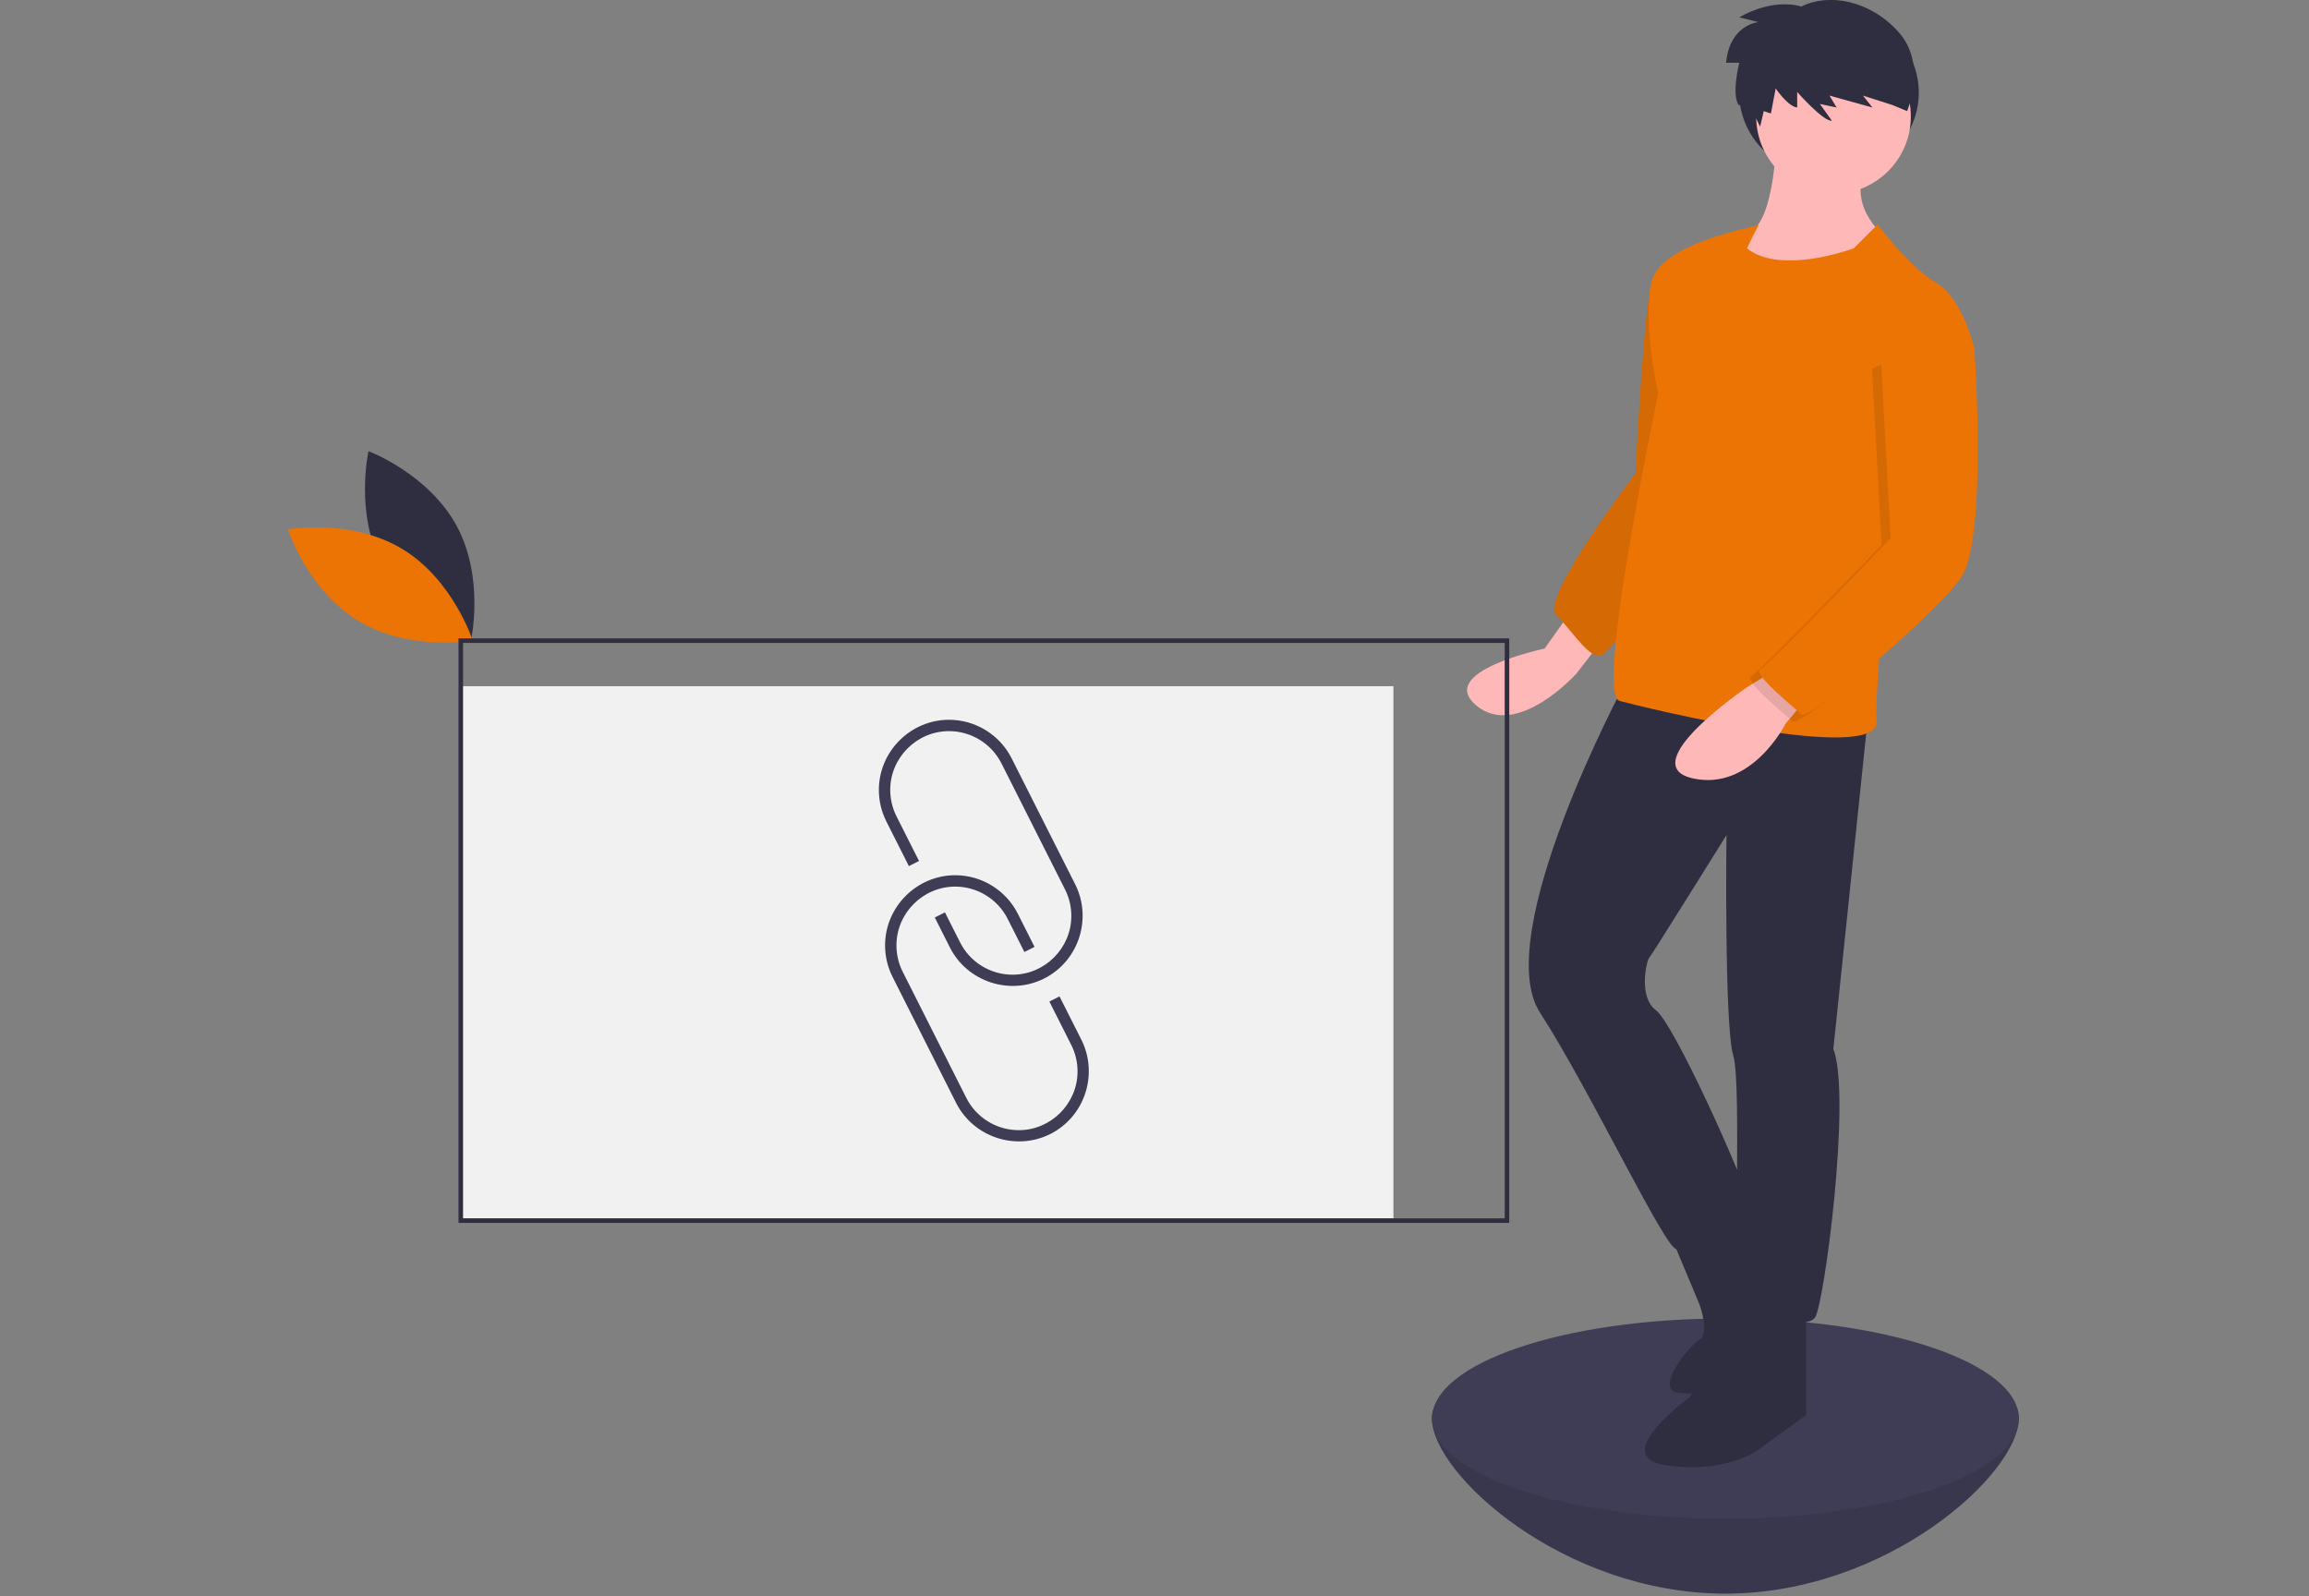 <?xml version="1.0" encoding="UTF-8" standalone="no"?>
<!DOCTYPE svg PUBLIC "-//W3C//DTD SVG 1.1//EN" "http://www.w3.org/Graphics/SVG/1.1/DTD/svg11.dtd">
<svg width="100%" height="100%" viewBox="0 0 800 553" version="1.1" xmlns="http://www.w3.org/2000/svg" xmlns:xlink="http://www.w3.org/1999/xlink" xml:space="preserve" xmlns:serif="http://www.serif.com/" style="fill-rule:evenodd;clip-rule:evenodd;stroke-linejoin:round;stroke-miterlimit:2;">
    <rect x="0" y="0" width="800" height="553" fill="#808080" stroke="none"/>
    <g transform="matrix(1,0,0,1,-560.266,-263.836)">
        <g transform="matrix(0.788,0,0,0.788,487.057,185.292)">
            <path d="M261.134,348.568C273.562,371.617 299.94,381.512 299.94,381.512C299.94,381.512 306.167,354.036 293.739,330.987C281.31,307.938 254.933,298.044 254.933,298.044C254.933,298.044 248.706,325.519 261.134,348.568Z" style="fill:rgb(47,46,65);fill-rule:nonzero;"/>
        </g>
        <g transform="matrix(0.788,0,0,0.788,487.057,185.292)">
            <path d="M269.677,340.985C292.115,354.485 300.757,381.299 300.757,381.299C300.757,381.299 273.019,386.226 250.58,372.726C228.142,359.226 219.5,332.412 219.5,332.412C219.5,332.412 247.238,327.485 269.677,340.985Z" style="fill:rgb(236,116,4);fill-rule:nonzero;"/>
        </g>
        <g transform="matrix(0.788,0,0,0.788,487.057,185.292)">
            <path d="M980.5,723.355C980.5,747.656 922.745,800.355 851.5,800.355C780.255,800.355 722.5,747.656 722.5,723.355C722.5,699.055 780.255,712.355 851.5,712.355C922.745,712.355 980.5,699.055 980.5,723.355Z" style="fill:rgb(63,61,86);fill-rule:nonzero;"/>
        </g>
        <g transform="matrix(0.788,0,0,0.788,487.057,185.292)">
            <path d="M980.5,723.355C980.5,747.656 922.745,800.355 851.5,800.355C780.255,800.355 722.5,747.656 722.5,723.355C722.5,699.055 780.255,712.355 851.5,712.355C922.745,712.355 980.5,699.055 980.5,723.355Z" style="fill-opacity:0.1;fill-rule:nonzero;"/>
        </g>
        <g transform="matrix(0.788,0,0,0.788,660.075,263.836)">
            <ellipse cx="632" cy="623.71" rx="129" ry="44" style="fill:rgb(63,61,86);"/>
        </g>
        <g transform="matrix(0.788,0,0,0.788,660.075,263.836)">
            <rect x="76" y="301.71" width="410" height="234" style="fill:rgb(241,241,241);"/>
        </g>
        <g transform="matrix(0.788,0,0,0.788,660.075,263.836)">
            <ellipse cx="677.5" cy="40.71" rx="39.5" ry="37" style="fill:rgb(47,46,65);"/>
        </g>
        <g transform="matrix(0.788,0,0,0.788,487.057,185.292)">
            <path d="M782,370.855L772,384.855C772,384.855 724,394.855 742,409.855C760,424.855 786,395.855 786,395.855L800,377.855L782,370.855Z" style="fill:rgb(255,184,184);fill-rule:nonzero;"/>
        </g>
        <g transform="matrix(0.788,0,0,0.788,487.057,185.292)">
            <path d="M834,211.855C834,211.855 821,211.855 818,229.855C815,247.855 812,307.855 812,307.855C812,307.855 770,362.855 777,369.855C784,376.855 792,389.855 797,387.855C802,385.855 845,326.855 845,326.855L834,211.855Z" style="fill:rgb(236,116,4);fill-rule:nonzero;"/>
        </g>
        <g transform="matrix(0.788,0,0,0.788,487.057,185.292)">
            <path d="M834,211.855C834,211.855 821,211.855 818,229.855C815,247.855 812,307.855 812,307.855C812,307.855 770,362.855 777,369.855C784,376.855 792,389.855 797,387.855C802,385.855 845,326.855 845,326.855L834,211.855Z" style="fill-opacity:0.1;fill-rule:nonzero;"/>
        </g>
        <g transform="matrix(0.788,0,0,0.788,487.057,185.292)">
            <path d="M874,160.855C874,160.855 873,199.855 861,201.855C849,203.855 853,216.855 853,216.855C853,216.855 892,239.855 918,216.855L923,204.855C923,204.855 905,191.855 913,173.855L874,160.855Z" style="fill:rgb(255,184,184);fill-rule:nonzero;"/>
        </g>
        <g transform="matrix(0.788,0,0,0.788,487.057,185.292)">
            <path d="M807,400.855C807,400.855 748,510.855 770,544.855C792,578.855 825,648.855 830,648.855C835,648.855 863,634.855 861,625.855C859,616.855 829,549.855 821,543.855C813,537.855 817,521.855 818,520.855C819,519.855 852,466.855 852,466.855C852,466.855 851,550.855 855,563.855C859,576.855 854,669.855 859,673.855C864,677.855 887,684.855 891,678.855C895,672.855 907,581.855 899,560.855L914,416.855L807,400.855Z" style="fill:rgb(47,46,65);fill-rule:nonzero;"/>
        </g>
        <g transform="matrix(0.788,0,0,0.788,487.057,185.292)">
            <path d="M861,667.855L836,713.855C836,713.855 800,739.855 825,743.855C850,747.855 865,737.855 865,737.855L887,721.855L887,675.855L861,667.855Z" style="fill:rgb(47,46,65);fill-rule:nonzero;"/>
        </g>
        <g transform="matrix(0.788,0,0,0.788,487.057,185.292)">
            <path d="M827,641.855L840,672.855C840,672.855 845,685.855 840,688.855C835,691.855 821,709.855 830,711.855C831.811,712.21 833.65,712.393 835.495,712.401C850.632,712.656 865.235,706.714 875.893,695.962L884,687.855C884,687.855 856.23,623.907 856.615,624.381C857,624.855 827,641.855 827,641.855Z" style="fill:rgb(47,46,65);fill-rule:nonzero;"/>
        </g>
        <g transform="matrix(0.788,0,0,0.788,660.075,263.836)">
            <circle cx="679.5" cy="51.21" r="34" style="fill:rgb(255,184,184);"/>
        </g>
        <g transform="matrix(0.788,0,0,0.788,487.057,185.292)">
            <path d="M918.5,198.355L908,208.855C908,208.855 876,220.855 861,208.855C861,208.855 866.5,197.355 866.5,198.355C866.5,199.355 823,205.855 819,223.855C815,241.855 822,272.855 822,272.855C822,272.855 794,404.855 805,407.855C816,410.855 919,435.855 918,416.855C917,397.855 926,319.855 926,319.855L961,252.855C961,252.855 956,230.855 944,223.855C932,216.855 918.5,198.355 918.5,198.355Z" style="fill:rgb(236,116,4);fill-rule:nonzero;"/>
        </g>
        <g transform="matrix(0.788,0,0,0.788,487.057,185.292)">
            <path d="M874,393.855L861,401.855C861,401.855 811,435.855 837,441.855C863,447.855 878,417.855 878,417.855L888,405.855L874,393.855Z" style="fill:rgb(255,184,184);fill-rule:nonzero;"/>
        </g>
        <g transform="matrix(0.788,0,0,0.788,487.057,185.292)">
            <path d="M948,246.855L957,255.855C957,255.855 963,339.855 951,356.855C939,373.855 884,419.855 881,416.855C878,413.855 859,398.855 863,396.855C867,394.855 920.183,339.286 920.183,339.286L916,261.855L948,246.855Z" style="fill-opacity:0.1;fill-rule:nonzero;"/>
        </g>
        <g transform="matrix(0.788,0,0,0.788,487.057,185.292)">
            <path d="M952,243.855L961,252.855C961,252.855 967,336.855 955,353.855C943,370.855 888,416.855 885,413.855C882,410.855 863,395.855 867,393.855C871,391.855 924.183,336.286 924.183,336.286L920,258.855L952,243.855Z" style="fill:rgb(236,116,4);fill-rule:nonzero;"/>
        </g>
        <g transform="matrix(0.788,0,0,0.788,487.057,185.292)">
            <path d="M884.938,102.56C884.938,102.56 873.381,98.358 857.621,107.288L866.026,109.39C866.026,109.39 853.418,110.44 851.842,127.251L857.621,127.251C857.621,127.251 853.943,141.961 857.621,146.164L859.985,141.698L866.814,155.357L868.39,148.528L871.542,149.578L873.643,138.546C873.643,138.546 878.897,146.426 883.1,146.952L883.1,140.122C883.1,140.122 894.657,153.256 898.334,152.73L893.081,145.376L900.436,146.952L897.284,141.698L916.196,146.952L911.993,141.698L925.127,145.901L931.431,148.528C931.431,148.528 940.362,128.039 927.754,113.855C915.145,99.671 896.759,96.519 884.938,102.56Z" style="fill:rgb(47,46,65);fill-rule:nonzero;"/>
        </g>
        <g transform="matrix(0.788,0,0,0.788,487.057,185.292)">
            <path d="M554.598,528.438C553.758,528.967 552.889,529.458 551.991,529.911C536.882,537.51 518.197,531.354 510.564,516.262L503.912,503.071L508.377,500.82L515.029,514.011C519.413,522.715 528.363,528.229 538.109,528.229C552.285,528.229 563.951,516.563 563.951,502.387C563.951,498.34 563,494.35 561.176,490.737L533.239,435.344C528.853,426.647 519.907,421.139 510.166,421.139C495.99,421.139 484.325,432.804 484.325,446.981C484.325,451.023 485.273,455.009 487.093,458.617L496.984,478.229L492.519,480.48L482.628,460.869C480.459,456.564 479.328,451.809 479.328,446.989C479.328,430.07 493.251,416.147 510.17,416.147C521.793,416.147 532.468,422.717 537.704,433.093L565.641,488.486C572.752,502.588 567.942,519.989 554.598,528.438L554.598,528.438Z" style="fill:rgb(63,61,86);fill-rule:nonzero;"/>
        </g>
        <g transform="matrix(0.788,0,0,0.788,487.057,185.292)">
            <path d="M557.3,596.809C556.472,597.331 555.613,597.817 554.723,598.267C539.614,605.866 520.929,599.709 513.296,584.617L485.36,529.224C483.188,524.917 482.056,520.16 482.056,515.336C482.056,498.417 495.979,484.494 512.898,484.494C524.524,484.494 535.201,491.068 540.436,501.448L547.775,516L543.31,518.251L535.971,503.699C531.585,495.002 522.639,489.494 512.898,489.494C498.722,489.494 487.056,501.16 487.056,515.336C487.056,519.378 488.005,523.364 489.825,526.973L517.761,582.366C522.145,591.071 531.095,596.584 540.841,596.584C555.017,596.584 566.682,584.919 566.682,570.742C566.682,566.696 565.732,562.705 563.908,559.093L554.291,540.026L558.756,537.775L568.373,556.842C575.469,570.957 570.648,588.358 557.3,596.809Z" style="fill:rgb(63,61,86);fill-rule:nonzero;"/>
        </g>
        <g transform="matrix(0.788,0,0,0.788,487.057,185.292)">
            <path d="M756.5,637.355L294.5,637.355L294.5,380.355L756.5,380.355L756.5,637.355ZM296.5,635.355L754.5,635.355L754.5,382.355L296.5,382.355L296.5,635.355Z" style="fill:rgb(47,46,65);fill-rule:nonzero;"/>
        </g>
    </g>
</svg>

